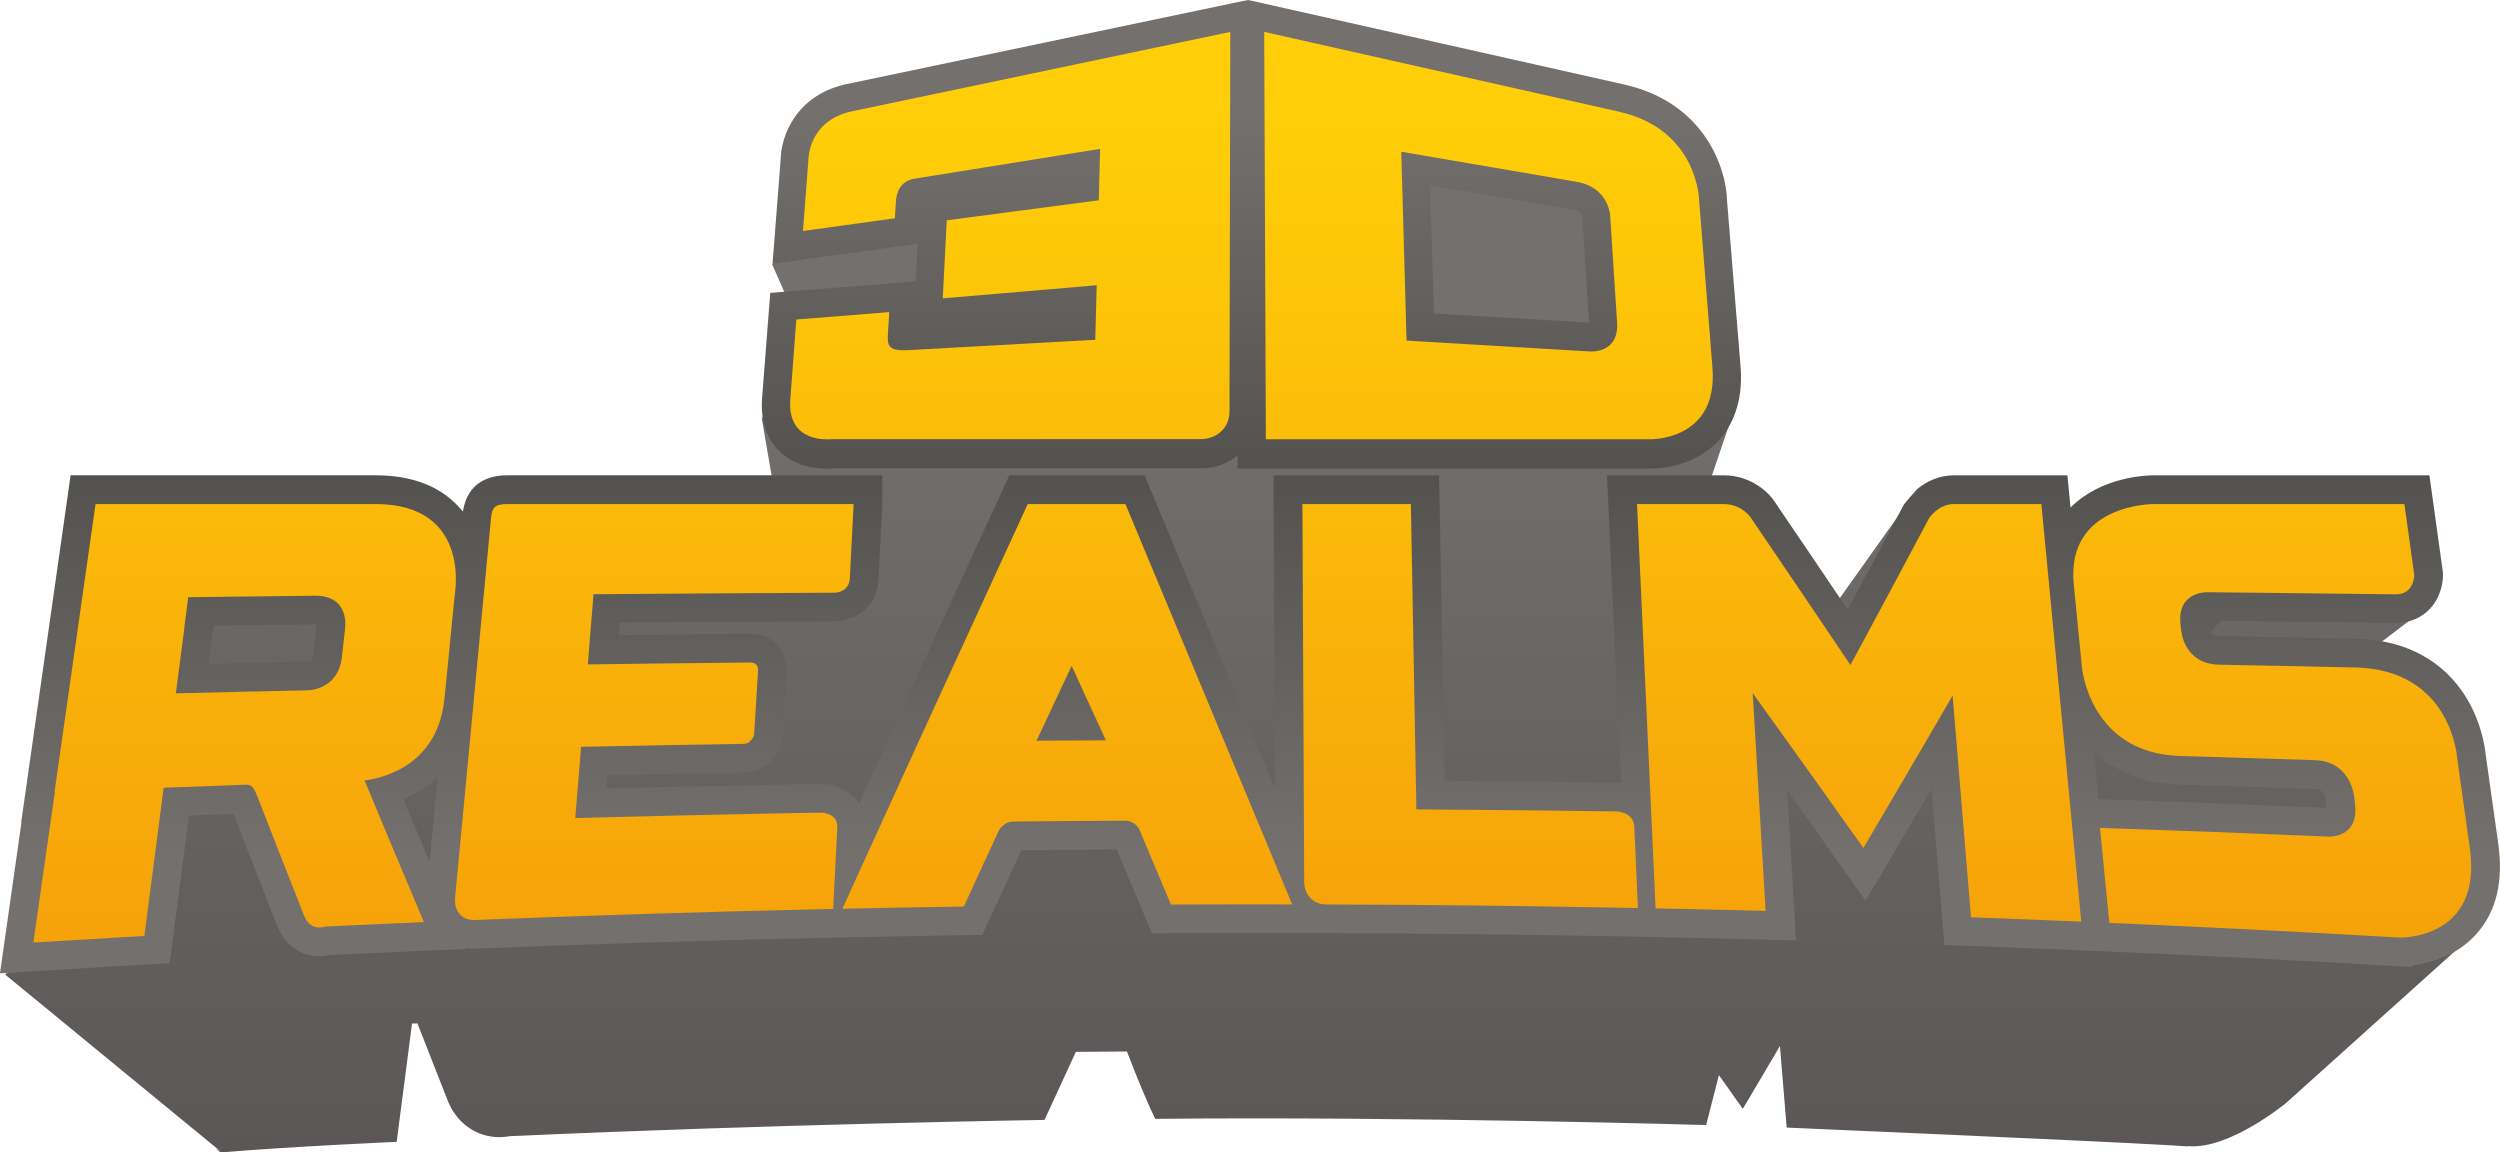 <?xml version="1.0" encoding="UTF-8"?> <svg xmlns="http://www.w3.org/2000/svg" xmlns:xlink="http://www.w3.org/1999/xlink" xmlns:xodm="http://www.corel.com/coreldraw/odm/2003" xml:space="preserve" width="189.864mm" height="87.526mm" version="1.1" style="shape-rendering:geometricPrecision; text-rendering:geometricPrecision; image-rendering:optimizeQuality; fill-rule:evenodd; clip-rule:evenodd" viewBox="0 0 189.864 87.526"> <defs> <style type="text/css"> .fil2 {fill:url(#id0)} .fil3 {fill:url(#id1)} .fil1 {fill:url(#id2)} .fil0 {fill:url(#id3)} </style> <linearGradient id="id0" gradientUnits="userSpaceOnUse" x1="95.039" y1="35.587" x2="95.039" y2="0"> <stop offset="0" style="stop-opacity:1; stop-color:#54524F"></stop> <stop offset="0.761" style="stop-opacity:1; stop-color:#73706E"></stop> <stop offset="1" style="stop-opacity:1; stop-color:#73706E"></stop> </linearGradient> <linearGradient id="id1" gradientUnits="userSpaceOnUse" x1="95.107" y1="71.581" x2="95.107" y2="2.416"> <stop offset="0" style="stop-opacity:1; stop-color:#F6A30A"></stop> <stop offset="0.02" style="stop-opacity:1; stop-color:#F6A30A"></stop> <stop offset="0.902" style="stop-opacity:1; stop-color:#FFCE08"></stop> <stop offset="1" style="stop-opacity:1; stop-color:#FFCE08"></stop> </linearGradient> <linearGradient id="id2" gradientUnits="userSpaceOnUse" xlink:href="#id0" x1="94.932" y1="36.107" x2="94.932" y2="73.924"> </linearGradient> <linearGradient id="id3" gradientUnits="userSpaceOnUse" x1="94.118" y1="87.526" x2="94.118" y2="7.222"> <stop offset="0" style="stop-opacity:1; stop-color:#5A5756"></stop> <stop offset="0.761" style="stop-opacity:1; stop-color:#73706E"></stop> <stop offset="1" style="stop-opacity:1; stop-color:#73706E"></stop> </linearGradient> </defs> <g id="Layer_x0020_1">  <g id="_119788928"> <path class="fil0" d="M177.353 70.116l4.234 -8.132 -3.815 -10.359 2.176 -2.176 4.636 -3.541 -6.811 -2.454 -26.427 -0.823 -6.539 -4.357 -7.36 10.352 -7.849 -11.279 2.337 -6.91 -6.472 -18.979 -21.657 -4.245 -26.044 3.447 -19.127 9.395 1.842 4.208 -2.616 7.552 0.768 4.469 -46.236 7.441 -1.131 21.674 -10.877 8.609 16.372 13.442c0,0 -0.803,-0.519 -0.006,0.074 5.655,-0.474 13.374,-0.804 13.374,-0.804l1.167 -8.986 0.409 -0.012c0.797,2.033 2.094,5.346 2.256,5.754 0.667,1.78 2.181,2.886 3.974,2.886 0.296,0 0.562,-0.032 0.797,-0.074 20.122,-0.914 40.599,-1.236 40.599,-1.236l2.379 -5.167c1.291,-0.013 2.589,-0.019 3.881,-0.03 0,0 1.23,3.25 2.15,5.117 19.388,-0.198 41.836,0.47 41.836,0.47l0.97 -3.789 1.816 2.56c0,0 2.726,-4.612 2.819,-4.772l0.513 6.193c0,0 23.089,0.995 28.966,1.336l1.508 0.091 0.019 -0.017 0.006 0c3.134,0.272 7.428,-3.277 7.428,-3.277l14.233 -12.8 -10.499 -0.853z"></path> <path class="fil1" d="M189.738 64.11l-0.959 -6.781c-0.068,-0.741 -0.383,-2.527 -1.427,-4.264 -1.212,-2.027 -3.664,-4.456 -8.468,-4.555 -0.525,-0.013 -7.014,-0.149 -10.295,-0.211 -0.23,-0.006 -0.531,-0.011 -0.68,-0.328l0.759 -0.815c3.011,0.036 12.3,0.142 13.234,0.153l0.055 0c1.261,0 2.069,-0.549 2.522,-1.006 1,-1.014 1.063,-2.317 1.057,-2.689l-0.006 -0.136 -1.027 -7.379 -20.994 0c-0.402,0 -3.906,0.074 -6.261,2.447l-0.236 -2.447 -8.634 0c-1.106,0 -2.058,0.457 -2.769,1.04l-0.531 0.593 -0.475 0.568c-1.416,2.671 -2.843,5.334 -4.278,7.998 -1.836,-2.726 -3.683,-5.452 -5.532,-8.171 -0.227,-0.365 -0.562,-0.717 -0.995,-1.051 -0.834,-0.638 -1.853,-0.984 -2.905,-0.978l-8.849 0 1.074 23.362c-0.111,-0.013 -0.215,-0.019 -0.328,-0.019 -2.769,-0.049 -9.585,-0.111 -13.076,-0.142l-0.421 -23.201 -12.577 0 0.117 23.777 -1.514 -3.622c-2.664,-6.397 -5.271,-12.657 -7.83,-18.807l-0.563 -1.348 -10.272 0 -0.58 1.268c-3.628,7.867 -7.237,15.741 -10.835,23.615 -0.098,-0.136 -0.204,-0.272 -0.322,-0.39 -0.927,-0.976 -2.205,-1.057 -2.577,-1.057l-2.182 0 0 0.036c-2.78,0.051 -6.724,0.136 -8.608,0.18 -2.076,0.049 -4.043,0.091 -5.489,0.13l0.081 -1.027c3.442,-0.068 6.916,-0.129 10.339,-0.185 1.682,-0.025 2.695,-1.304 2.931,-2.484l0.023 -0.143 0.31 -5.006c0.055,-0.755 -0.204,-1.496 -0.717,-2.052 -0.525,-0.557 -1.268,-0.859 -2.09,-0.859 -0.08,0 -0.153,0 -0.215,0.006 -3.227,0.03 -6.49,0.075 -9.716,0.111l0.081 -0.951c4.115,-0.031 13.478,-0.093 16.321,-0.1 1.527,0 3.207,-1.112 3.307,-3.164l0.278 -5.421c0.006,-0.209 0.013,-0.327 0.013,-0.327l0 -2.182 -28.462 0c-1.371,0 -3.034,0.489 -3.392,2.758 -0.032,-0.044 -0.062,-0.087 -0.1,-0.125 -1.459,-1.742 -3.652,-2.627 -6.514,-2.633l-23.176 0 -3.757 26.385 0.023 -0.007 -1.631 11.447 2.671 -0.167c2.83,-0.173 5.668,-0.347 8.417,-0.5l1.804 -0.1 1.459 -11.222c1.125,-0.044 2.25,-0.08 3.375,-0.125 0.741,1.91 2.905,7.43 3.288,8.4 0.563,1.508 1.762,2.409 3.226,2.409 0.291,0 0.551,-0.036 0.761,-0.085 2.416,-0.113 4.863,-0.223 7.285,-0.327l3.141 -0.13 -0.031 -0.068c0.246,0.037 0.495,0.049 0.754,0.037 9.024,-0.358 18.17,-0.643 27.174,-0.835l0.699 -0.018c3.042,-0.062 6.138,-0.117 9.209,-0.166l1.371 -0.019 0.576 -1.249 2.391 -5.19c2.418,-0.025 4.846,-0.045 7.238,-0.057l2.676 6.366 1.452 -0.006c3.065,-0.012 6.137,-0.019 9.202,-0.012l2.424 0.006 0.141 0c7.832,0.032 15.791,0.124 23.647,0.272l1.34 0.03c2.794,0.057 5.595,0.119 8.338,0.193l2.373 0.062 -0.667 -11.385c1.342,1.873 2.676,3.751 4.004,5.631l1.948 2.737 1.711 -2.892c1.138,-1.933 2.231,-3.794 3.294,-5.606l0.983 11.867 1.935 0.068c2.786,0.106 5.599,0.217 8.362,0.328l2.131 0.093c7.3,0.315 14.722,0.692 22.052,1.119l1.019 0.062 0.125 -0.13c1.259,-0.172 3.343,-0.717 4.845,-2.46 1.452,-1.674 1.99,-3.943 1.595,-6.742zm-79.987 -2.639l0 0 0 0.011 -0.816 -0.006 0.816 -0.005zm-93.528 -13.963l0 0c2.088,-0.024 5.438,-0.062 7.701,-0.085l0.123 0 0 0.03 -0.246 2.182c-0.037,0.34 -0.093,0.58 -0.506,0.612l-0.081 0c-2.454,0.056 -4.92,0.111 -7.367,0.173l0.376 -2.912zm16.409 17.942l0 0c-0.674,-1.607 -1.342,-3.195 -1.99,-4.753 0.952,-0.401 1.828,-0.963 2.595,-1.663l-0.605 6.416zm51.835 -1.742l0 0 0.098 0.234c-0.043,-0.074 -0.074,-0.155 -0.098,-0.234zm74.553 -6.608l0 0c1.483,1.378 3.59,2.404 6.508,2.491l0.038 0.006c0.37,0.006 6.599,0.192 10.159,0.308 0.242,0.007 0.797,0.026 0.903,0.859l0.043 0.581c-5.686,-0.24 -11.446,-0.463 -17.113,-0.655l-0.198 -0.006 -0.34 -3.584z"></path> <path class="fil2" d="M62.725 35.587c0.141,0 0.265,-0.007 0.352,-0.013l28.102 0c1.087,0 2.065,-0.364 2.806,-0.983l0.006 0.989 31.391 0c0.761,0 3.387,-0.16 5.216,-2.205 0.852,-0.959 1.823,-2.701 1.588,-5.551l-1.02 -12.528c-0.049,-2.541 -1.729,-7.515 -7.824,-8.88l-27.811 -6.25 -0.748 -0.166 -0.872 0.179 -29.573 6.199c-3.93,0.823 -5.018,4.017 -5.049,5.699l-0.619 7.954 11.019 -1.521 -0.155 2.856 -11.037 0.878 -0.619 7.979c-0.155,1.959 0.525,3.17 1.125,3.843 1.187,1.323 2.837,1.521 3.721,1.521zm56.704 -19.667l0 0c0.359,0.063 0.7,0.181 0.748,0.595l0.495 7.984 -11.774 -0.698 -0.29 -9.747 10.821 1.866z"></path> <path class="fil3" d="M63.053 33.356l28.126 -0.006c1.081,0 2.189,-0.705 2.195,-2.12l0.062 -28.806 -28.721 6.026c-3.337,0.705 -3.318,3.658 -3.318,3.658l-0.414 5.433 6.977 -0.963 0.075 -1.224c0.049,-0.773 0.34,-1.612 1.458,-1.793l14.055 -2.255 -0.1 3.905 -11.546 1.52 -0.302 5.927 11.688 -0.995 -0.106 4.142 -14.201 0.785c-1.663,0.091 -1.595,-0.415 -1.533,-1.478l0.087 -1.41 -7.058 0.563 -0.457 6.063c-0.26,3.392 3.034,3.028 3.034,3.028zm-34.506 4.925l0 0 -21.291 0 -3.115 21.867 0.025 0 -1.631 11.433c2.812,-0.173 5.623,-0.34 8.43,-0.5l1.464 -11.256c2.084,-0.079 4.165,-0.154 6.244,-0.228 0.444,-0.013 0.606,0.211 0.888,0.927 0.013,0.036 2.429,6.235 3.492,8.912 0.502,1.391 1.601,0.933 1.601,0.933 2.515,-0.118 5.025,-0.229 7.541,-0.34 -1.514,-3.579 -3.018,-7.164 -4.506,-10.754 1.625,-0.223 5.586,-1.261 6.075,-6.279l0.785 -7.954c0,-0.007 1.199,-6.749 -6.001,-6.762zm-2.343 9.493l0 0 -0.234 2.102c-0.291,2.634 -2.714,2.554 -2.714,2.554 -3.3,0.068 -6.601,0.147 -9.901,0.227l0.644 -4.925 -0.013 0 0.309 -2.379c0,0 6.075,-0.074 9.604,-0.111 2.739,-0.032 2.305,2.533 2.305,2.533zm99.054 -14.412l0 0c0,0 5.24,0.172 4.795,-5.433l-1.002 -12.601c0,0 -0.006,-5.476 -6.112,-6.849l-26.927 -6.057 0.124 30.939 29.121 0zm-5.519 -19.554l0 0c2.552,0.438 2.558,2.718 2.558,2.718l0.513 7.973c0.155,2.441 -2.144,2.188 -2.144,2.188l-13.844 -0.821 -0.402 -14.346 13.319 2.288zm67.836 50.61l0 0 -0.965 -6.847c0,0.006 -0.402,-6.731 -7.768,-6.879 -0.081,-0.006 -6.737,-0.149 -10.297,-0.211 -2.756,-0.055 -2.899,-2.663 -2.899,-2.668l-0.043 -0.383c-0.291,-2.609 2.132,-2.454 2.132,-2.454 0,-0.007 13.183,0.142 14.196,0.159 1.446,0.019 1.422,-1.489 1.422,-1.489l-0.749 -5.365 -19.097 0c0,0 -6.614,0.006 -6.014,6.094l0.619 6.28c0,0 0.543,6.557 7.484,6.761 0.074,0 6.595,0.192 10.203,0.315 2.795,0.087 2.998,2.837 2.998,2.837l0.049 0.415c0.365,2.794 -2.137,2.546 -2.137,2.546 -5.748,-0.247 -11.49,-0.464 -17.225,-0.655l0.711 7.213c7.349,0.315 14.71,0.692 22.088,1.119 0,-0.006 6.274,0.143 5.291,-6.786zm-125.234 -2.701l0 0c0,0 1.305,-0.012 1.248,1.126l-0.314 6.186c-9.06,0.197 -18.134,0.476 -27.218,0.841 -1.05,0.044 -1.582,-0.766 -1.495,-1.7l2.724 -28.781c0.081,-0.848 0.266,-1.107 1.261,-1.107l26.28 0 -0.285 5.637c-0.056,1.081 -1.131,1.093 -1.131,1.093 -3.671,0.013 -18.338,0.113 -18.338,0.117l-0.432 5.329c4.067,-0.057 8.128,-0.1 12.188,-0.142 0,0 0.785,-0.113 0.742,0.593l-0.298 4.857c0,0 -0.142,0.716 -0.827,0.729 -4.104,0.062 -8.209,0.142 -12.317,0.223l-0.44 5.408c0,-0.013 14.883,-0.365 18.652,-0.409zm86.037 -23.436l0 0 6.656 0 3.029 31.711c-2.793,-0.117 -5.587,-0.227 -8.375,-0.327l-1.395 -16.835c-2.226,3.837 -4.487,7.694 -6.775,11.569 -2.837,-3.998 -5.636,-7.911 -8.405,-11.756l0.977 16.534c-2.788,-0.068 -5.569,-0.136 -8.355,-0.191l-1.41 -30.705 6.569 0c1.428,0 2.077,1.044 2.077,1.044 2.49,3.659 5.012,7.385 7.564,11.181 2.022,-3.745 4.018,-7.473 5.989,-11.186 0.006,0 0.717,-1.04 1.854,-1.04zm-25.611 23.343l0 0c-5.062,-0.074 -10.13,-0.123 -15.198,-0.153l-0.419 -23.19 -8.238 0 0.136 28.708c0.005,0.896 0.618,1.694 1.661,1.7 7.893,0.025 15.785,0.117 23.683,0.272l-0.273 -6.173c-0.048,-1.138 -1.352,-1.163 -1.352,-1.163zm-44.715 -23.343l0 0c-4.537,9.852 -9.227,20.068 -14.078,30.735 3.077,-0.068 6.148,-0.124 9.221,-0.166l2.651 -5.748c0,0 0.321,-0.699 1.136,-0.71 2.819,-0.026 5.637,-0.051 8.455,-0.062 0.469,-0.006 0.901,0.26 1.099,0.685l2.392 5.68c3.071,-0.012 6.137,-0.019 9.208,-0.012 -4.357,-10.47 -8.578,-20.575 -12.664,-30.402l-7.422 0zm0.667 17.974l0 0 2.669 -5.687 2.596 5.655c-1.754,0.006 -3.511,0.018 -5.266,0.031z"></path> </g> </g> </svg> 